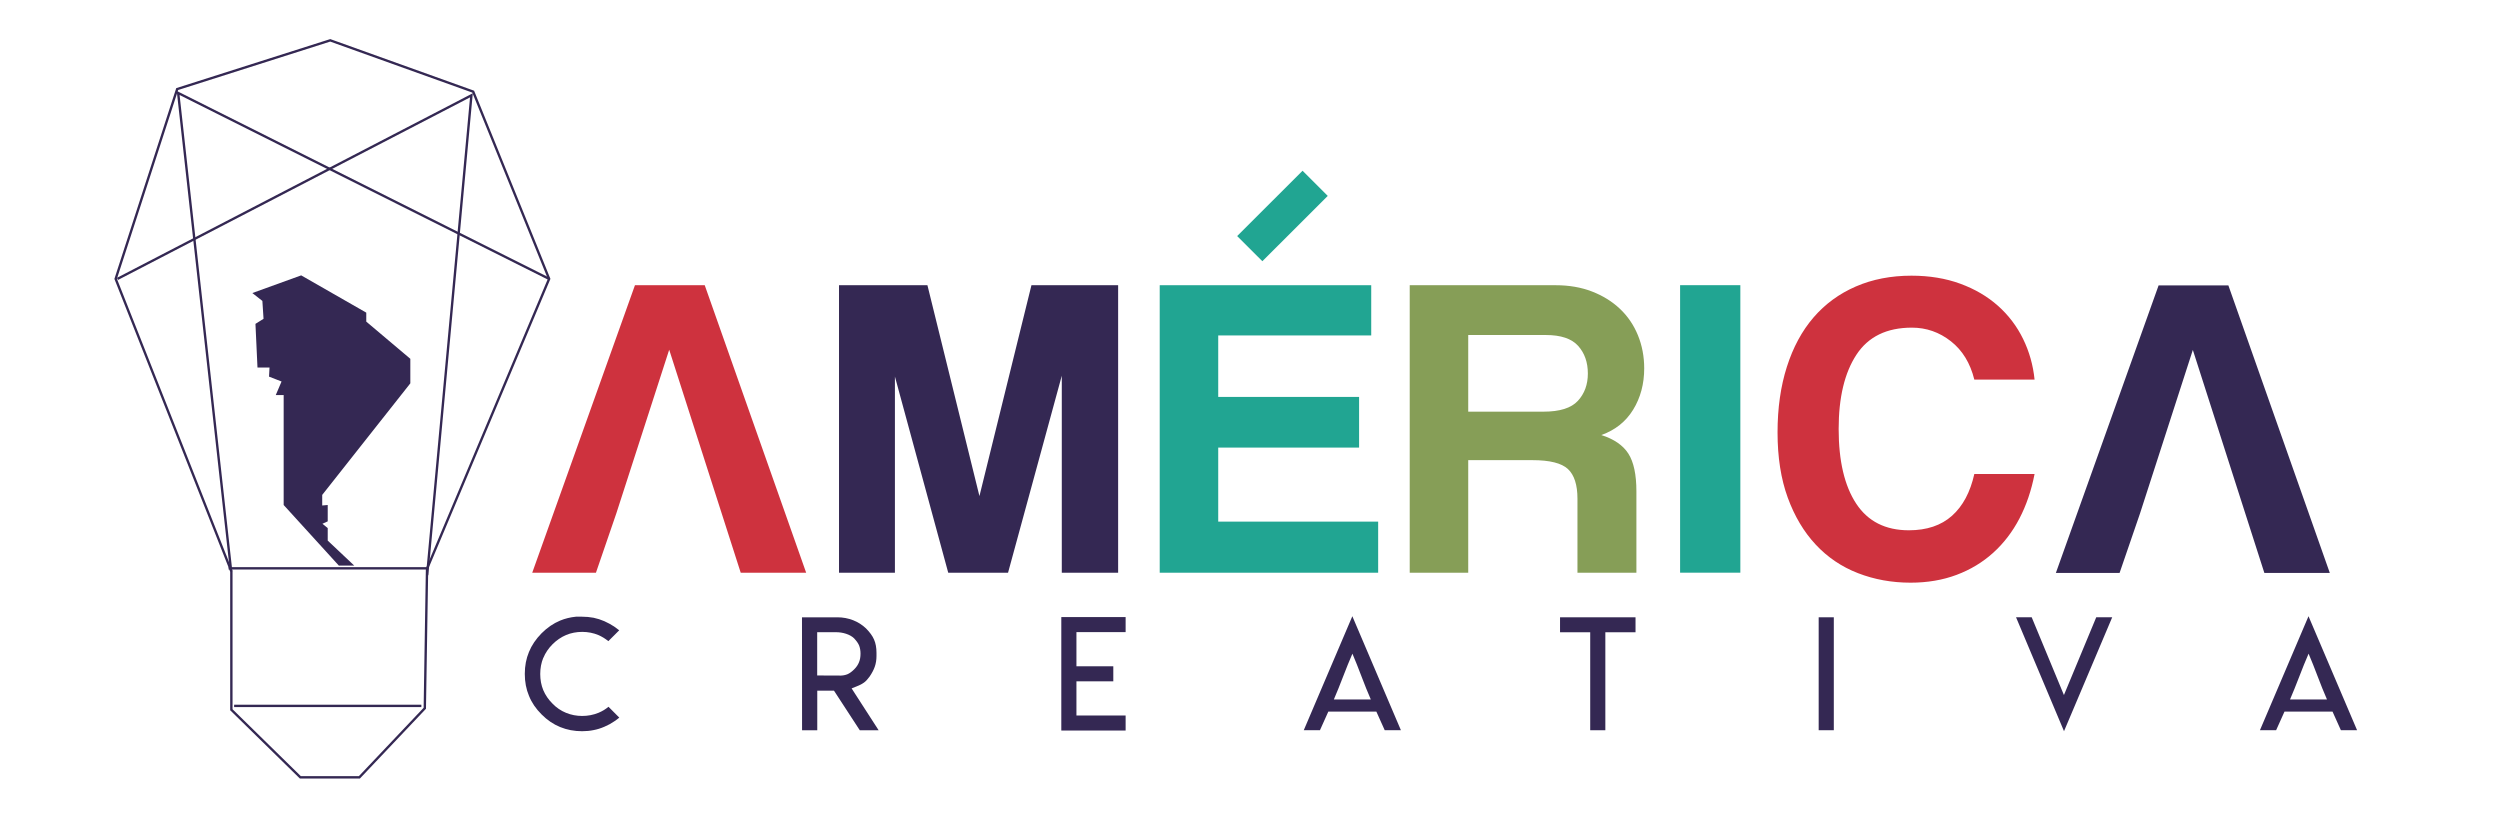 <?xml version="1.0" encoding="UTF-8" standalone="no"?>
<!DOCTYPE svg PUBLIC "-//W3C//DTD SVG 1.1//EN" "http://www.w3.org/Graphics/SVG/1.1/DTD/svg11.dtd">
<svg width="100%" height="100%" viewBox="0 0 1051 344" version="1.1" xmlns="http://www.w3.org/2000/svg" xmlns:xlink="http://www.w3.org/1999/xlink" xml:space="preserve" xmlns:serif="http://www.serif.com/" style="fill-rule:evenodd;clip-rule:evenodd;stroke-miterlimit:10;">
    <g transform="matrix(1,0,0,1,-196,-3859)">
        <g id="Capa-1" serif:id="Capa 1">
        </g>
        <g id="Capa-11" serif:id="Capa 1">
        </g>
        <g id="Artboard1" transform="matrix(0.989,0,0,0.847,371.002,607.099)">
            <rect x="-177" y="3838" width="1063" height="406" style="fill:none;"/>
            <g transform="matrix(0.919,0,0,1.072,137.911,3980.88)">
                <path d="M0,133.115L-33.08,29.868L-57.538,105.649L-66.961,133.115L-96.431,133.115L-48.918,0L-16.642,0L30.271,133.115L0,133.115Z" style="fill:rgb(206,50,62);fill-rule:nonzero;"/>
            </g>
            <g transform="matrix(0.919,0,0,1.072,274.392,3980.88)">
                <path d="M0,133.115L0,41.897L-24.859,133.115L-52.526,133.115L-77.185,42.298L-77.185,133.115L-103.046,133.115L-103.046,0L-62.148,0L-38.091,97.632L-14.034,0L26.062,0L26.062,133.115L0,133.115Z" style="fill:rgb(52,40,83);fill-rule:nonzero;"/>
            </g>
            <g transform="matrix(0.919,0,0,1.072,316.017,3980.88)">
                <path d="M0,133.115L0,0L97.834,0L97.834,23.255L27.065,23.255L27.065,51.719L92.221,51.719L92.221,75.178L27.065,75.178L27.065,109.459L101.042,109.459L101.042,133.115L0,133.115Z" style="fill:rgb(33,165,146);fill-rule:nonzero;"/>
            </g>
            <g transform="matrix(0.919,0,0,1.072,447.161,4098.87)">
                <path d="M0,-87.007L0,-51.523L34.882,-51.523C42.366,-51.523 47.644,-53.195 50.721,-56.537C53.794,-59.875 55.331,-64.087 55.331,-69.167C55.331,-74.377 53.827,-78.655 50.821,-81.998C47.813,-85.336 42.832,-87.007 35.885,-87.007L0,-87.007ZM50.521,23.054L50.521,-11.226C50.521,-17.644 49.047,-22.218 46.11,-24.96C43.169,-27.7 37.689,-29.071 29.67,-29.071L0,-29.071L0,23.054L-27.065,23.054L-27.065,-110.061L40.495,-110.061C46.643,-110.061 52.225,-109.092 57.236,-107.158C62.248,-105.219 66.557,-102.545 70.167,-99.136C73.775,-95.731 76.547,-91.649 78.485,-86.907C80.422,-82.16 81.394,-77.051 81.394,-71.569C81.394,-64.354 79.688,-57.969 76.282,-52.425C72.872,-46.877 67.961,-42.971 61.546,-40.698C67.427,-38.826 71.603,-35.952 74.076,-32.079C76.547,-28.197 77.786,-22.385 77.786,-14.635L77.786,23.054L50.521,23.054Z" style="fill:rgb(134,158,87);fill-rule:nonzero;"/>
            </g>
            <g transform="matrix(0.919,0,0,1.072,-128.259,3878.75)">
                <rect x="724.134" y="95.255" width="27.867" height="133.115" style="fill:rgb(33,165,146);"/>
            </g>
            <g transform="matrix(0.65,-0.758,-0.65,-0.758,360.619,3969.44)">
                <rect x="-0.436" y="1.054" width="42.764" height="16.478" style="fill:rgb(33,165,146);"/>
            </g>
            <g transform="matrix(0.919,0,0,1.072,687.898,4030.09)">
                <path d="M0,41.501C-1.474,49.117 -3.811,56.003 -7.018,62.148C-10.226,68.299 -14.271,73.575 -19.146,77.987C-24.025,82.395 -29.673,85.805 -36.088,88.211C-42.503,90.617 -49.587,91.82 -57.337,91.82C-66.027,91.82 -74.146,90.346 -81.694,87.408C-89.249,84.472 -95.765,80.06 -101.241,74.177C-106.724,68.299 -111.035,61.045 -114.173,52.427C-117.314,43.803 -118.883,33.751 -118.883,22.253C-118.883,11.026 -117.45,0.903 -114.573,-8.117C-111.701,-17.142 -107.593,-24.758 -102.244,-30.976C-96.901,-37.187 -90.386,-41.963 -82.697,-45.306C-75.015,-48.648 -66.429,-50.319 -56.936,-50.319C-48.651,-50.319 -41.133,-49.082 -34.383,-46.609C-27.636,-44.136 -21.822,-40.726 -16.942,-36.386C-12.064,-32.041 -8.189,-26.931 -5.314,-21.048C-2.442,-15.165 -0.671,-8.886 0,-2.206L-27.867,-2.206C-29.741,-9.822 -33.349,-15.738 -38.692,-19.945C-44.04,-24.156 -50.055,-26.262 -56.735,-26.262C-68.365,-26.262 -76.92,-22.084 -82.396,-13.733C-87.878,-5.376 -90.617,6.084 -90.617,20.647C-90.617,35.484 -87.909,47.012 -82.497,55.234C-77.084,63.452 -68.964,67.563 -58.139,67.563C-49.854,67.563 -43.205,65.324 -38.191,60.845C-33.18,56.37 -29.741,49.919 -27.867,41.501L0,41.501Z" style="fill:rgb(206,50,62);fill-rule:nonzero;"/>
            </g>
            <g transform="matrix(0.919,0,0,1.072,70.463,4202.25)">
                <path d="M0,-53.025C1.806,-53.025 3.585,-52.862 5.344,-52.533C7.032,-52.182 8.685,-51.653 10.304,-50.95C11.968,-50.201 13.49,-49.367 14.874,-48.455C15.717,-47.869 16.49,-47.295 17.194,-46.729L12.167,-41.703C10.735,-42.876 9.177,-43.824 7.488,-44.551C5.168,-45.512 2.694,-45.993 0.069,-45.993C-2.556,-45.993 -5.039,-45.512 -7.386,-44.551C-9.706,-43.543 -11.79,-42.114 -13.645,-40.262C-15.518,-38.386 -16.937,-36.287 -17.898,-33.967L-17.934,-33.967C-18.871,-31.669 -19.338,-29.185 -19.338,-26.512C-19.338,-23.794 -18.871,-21.296 -17.934,-19.024C-16.949,-16.701 -15.518,-14.617 -13.645,-12.765C-11.838,-10.889 -9.751,-9.469 -7.386,-8.508C-5.039,-7.548 -2.556,-7.068 0.069,-7.068C2.694,-7.068 5.192,-7.548 7.561,-8.508C9.319,-9.237 10.877,-10.173 12.237,-11.321L17.23,-6.295C16.526,-5.709 15.753,-5.134 14.91,-4.57C13.433,-3.564 11.908,-2.73 10.337,-2.075C8.651,-1.346 6.999,-0.833 5.38,-0.528C3.691,-0.174 1.909,0 0.036,0C-3.598,0 -6.987,-0.643 -10.125,-1.932C-13.267,-3.222 -16.127,-5.168 -18.707,-7.772C-21.356,-10.397 -23.302,-13.266 -24.543,-16.386C-25.833,-19.431 -26.477,-22.821 -26.477,-26.548C-26.477,-30.252 -25.833,-33.638 -24.543,-36.71C-23.302,-39.779 -21.356,-42.664 -18.707,-45.358C-16.083,-47.986 -13.222,-49.944 -10.125,-51.23C-7.854,-52.17 -5.416,-52.768 -2.813,-53.025L0,-53.025Z" style="fill:rgb(52,40,83);fill-rule:nonzero;"/>
            </g>
            <g transform="matrix(0.919,0,0,1.072,179.921,4172.85)">
                <path d="M0,1.65L0.033,1.686C1.465,1.686 2.719,1.451 3.797,0.982C4.758,0.539 5.754,-0.202 6.785,-1.232C7.839,-2.286 8.591,-3.412 9.035,-4.609C9.482,-5.687 9.703,-6.986 9.703,-8.512C9.703,-9.895 9.482,-11.161 9.035,-12.309C8.612,-13.293 7.875,-14.348 6.821,-15.474L6.821,-15.507C5.86,-16.447 4.595,-17.172 3.024,-17.689C1.547,-18.181 -0.048,-18.425 -1.761,-18.425L-10.34,-18.425L-10.34,1.617L-8.159,1.617L-5.522,1.65L0,1.65ZM-17.372,-25.319L-1.057,-25.319C1.547,-25.319 4.008,-24.863 6.329,-23.948C8.53,-23.08 10.5,-21.827 12.234,-20.184C14.016,-18.38 15.261,-16.659 15.961,-15.015C16.713,-13.305 17.088,-11.254 17.088,-8.862L17.088,-7.385C17.088,-5.581 16.819,-3.917 16.279,-2.392C15.762,-0.939 14.968,0.572 13.889,2.142C12.974,3.408 12.107,4.336 11.285,4.921C10.512,5.507 9.434,6.069 8.05,6.61L5.588,7.594L7.032,9.845L18.073,26.969L9.352,26.969L-2.567,8.649L-10.304,8.649L-10.304,26.969L-17.336,26.969L-17.372,-25.319Z" style="fill:rgb(52,40,83);fill-rule:nonzero;"/>
            </g>
            <g transform="matrix(0.919,0,0,1.072,301.526,4201.91)">
                <path d="M0,-52.532L0,-45.569L-22.749,-45.569L-22.749,-29.747L-5.697,-29.747L-5.697,-22.785L-22.749,-22.785L-22.749,-6.962L0,-6.962L0,0L-29.748,0L-29.748,-52.532L0,-52.532Z" style="fill:rgb(52,40,83);fill-rule:nonzero;"/>
            </g>
            <g transform="matrix(0.919,0,0,1.072,397.88,4160.44)">
                <path d="M-8.527,24.296L8.563,24.296C7.132,21.016 5.709,17.487 4.289,13.711C2.872,9.939 1.459,6.399 0.054,3.094C-1.378,6.399 -2.813,9.939 -4.254,13.711C-5.697,17.487 -7.12,21.016 -8.527,24.296ZM22.485,38.538L14.997,38.538L11.128,29.923L-11.093,29.923L-14.962,38.538L-22.45,38.538L0.018,-14.242L22.485,38.538Z" style="fill:rgb(52,40,83);fill-rule:nonzero;"/>
            </g>
            <g transform="matrix(0.919,0,0,1.072,507.481,4201.76)">
                <path d="M-23.172,-52.288L11.744,-52.288L11.744,-45.361L-2.217,-45.361L-2.217,0L-9.213,0L-9.213,-45.361L-23.172,-45.361L-23.172,-52.288Z" style="fill:rgb(52,40,83);fill-rule:nonzero;"/>
            </g>
            <g transform="matrix(0.919,0,0,1.072,-128.259,4121.75)">
                <rect x="788.233" y="22.343" width="6.999" height="52.288" style="fill:rgb(52,40,83);"/>
            </g>
            <g transform="matrix(0.919,0,0,1.072,700.412,4145.7)">
                <path d="M0,52.744L-22.187,0L-14.943,0L-0.036,36.007L14.907,0L22.293,0L0,52.744Z" style="fill:rgb(52,40,83);fill-rule:nonzero;"/>
            </g>
            <g transform="matrix(0.919,0,0,1.072,804.325,4160.44)">
                <path d="M-8.527,24.296L8.563,24.296C7.132,21.016 5.709,17.487 4.29,13.711C2.873,9.939 1.459,6.399 0.055,3.094C-1.377,6.399 -2.813,9.939 -4.253,13.711C-5.697,17.487 -7.119,21.016 -8.527,24.296ZM22.486,38.538L14.998,38.538L11.129,29.923L-11.092,29.923L-14.961,38.538L-22.449,38.538L0.019,-14.242L22.486,38.538Z" style="fill:rgb(52,40,83);fill-rule:nonzero;"/>
            </g>
            <g transform="matrix(0.919,0,0,1.072,785.574,3980.98)">
                <path d="M0,133.116L-33.079,29.868L-57.538,105.649L-66.961,133.116L-96.431,133.116L-48.918,0L-16.641,0L30.271,133.116L0,133.116Z" style="fill:rgb(52,40,83);fill-rule:nonzero;"/>
            </g>
            <g transform="matrix(0.919,0,0,1.072,-78.601,3892.88)">
                <path d="M0,278.654L0,214.527L-53.518,79.149L-25.057,-8.728L45.73,-31.291L111.85,-7.54L146.988,79.149L90.508,213.332L89.473,277.971L59.218,309.945L31.905,309.945L0,278.654Z" style="fill:none;fill-rule:nonzero;stroke:rgb(52,40,83);stroke-width:1.1px;"/>
            </g>
            <g transform="matrix(-0.919,0,0,1.072,-79.771,4121.4)">
                <path d="M-91.702,0L0,0" style="fill:none;fill-rule:nonzero;stroke:rgb(52,40,83);stroke-width:1.1px;"/>
            </g>
            <g transform="matrix(-0.919,0,0,1.072,-77.43,4189.68)">
                <path d="M-86.607,0L0,0" style="fill:none;fill-rule:nonzero;stroke:rgb(52,40,83);stroke-width:1.1px;"/>
            </g>
            <g transform="matrix(0.919,0,0,1.072,56.493,4030.59)">
                <path d="M0,-49.296L-171.61,-135.378L-147.095,86.082" style="fill:none;fill-rule:nonzero;stroke:rgb(52,40,83);stroke-width:1.1px;"/>
            </g>
            <g transform="matrix(0.919,0,0,1.072,-48.924,4120.04)">
                <path d="M0,-134.371L-22.588,-126.188L-17.949,-122.542L-17.412,-114.262L-21.15,-111.921L-20.213,-91.702L-14.647,-91.702L-14.87,-87.486L-9.081,-85.229L-11.752,-78.965L-8.102,-78.965L-8.102,-28.051L17.417,0L24.542,0L12.276,-11.573L12.276,-17.362L9.827,-19.366L12.276,-20.479L12.276,-28.051L9.729,-27.828L9.729,-32.726L50.485,-84.384L50.485,-95.74L30.107,-112.958L30.107,-117.115L0,-134.371Z" style="fill:rgb(52,40,83);fill-rule:nonzero;"/>
            </g>
            <g transform="matrix(0.919,0,0,1.072,-127.026,4033.67)">
                <path d="M0,-52.168L163.726,-137.167L143.24,84.999" style="fill:none;fill-rule:nonzero;stroke:rgb(52,40,83);stroke-width:1.1px;"/>
            </g>
        </g>
    </g>
</svg>
